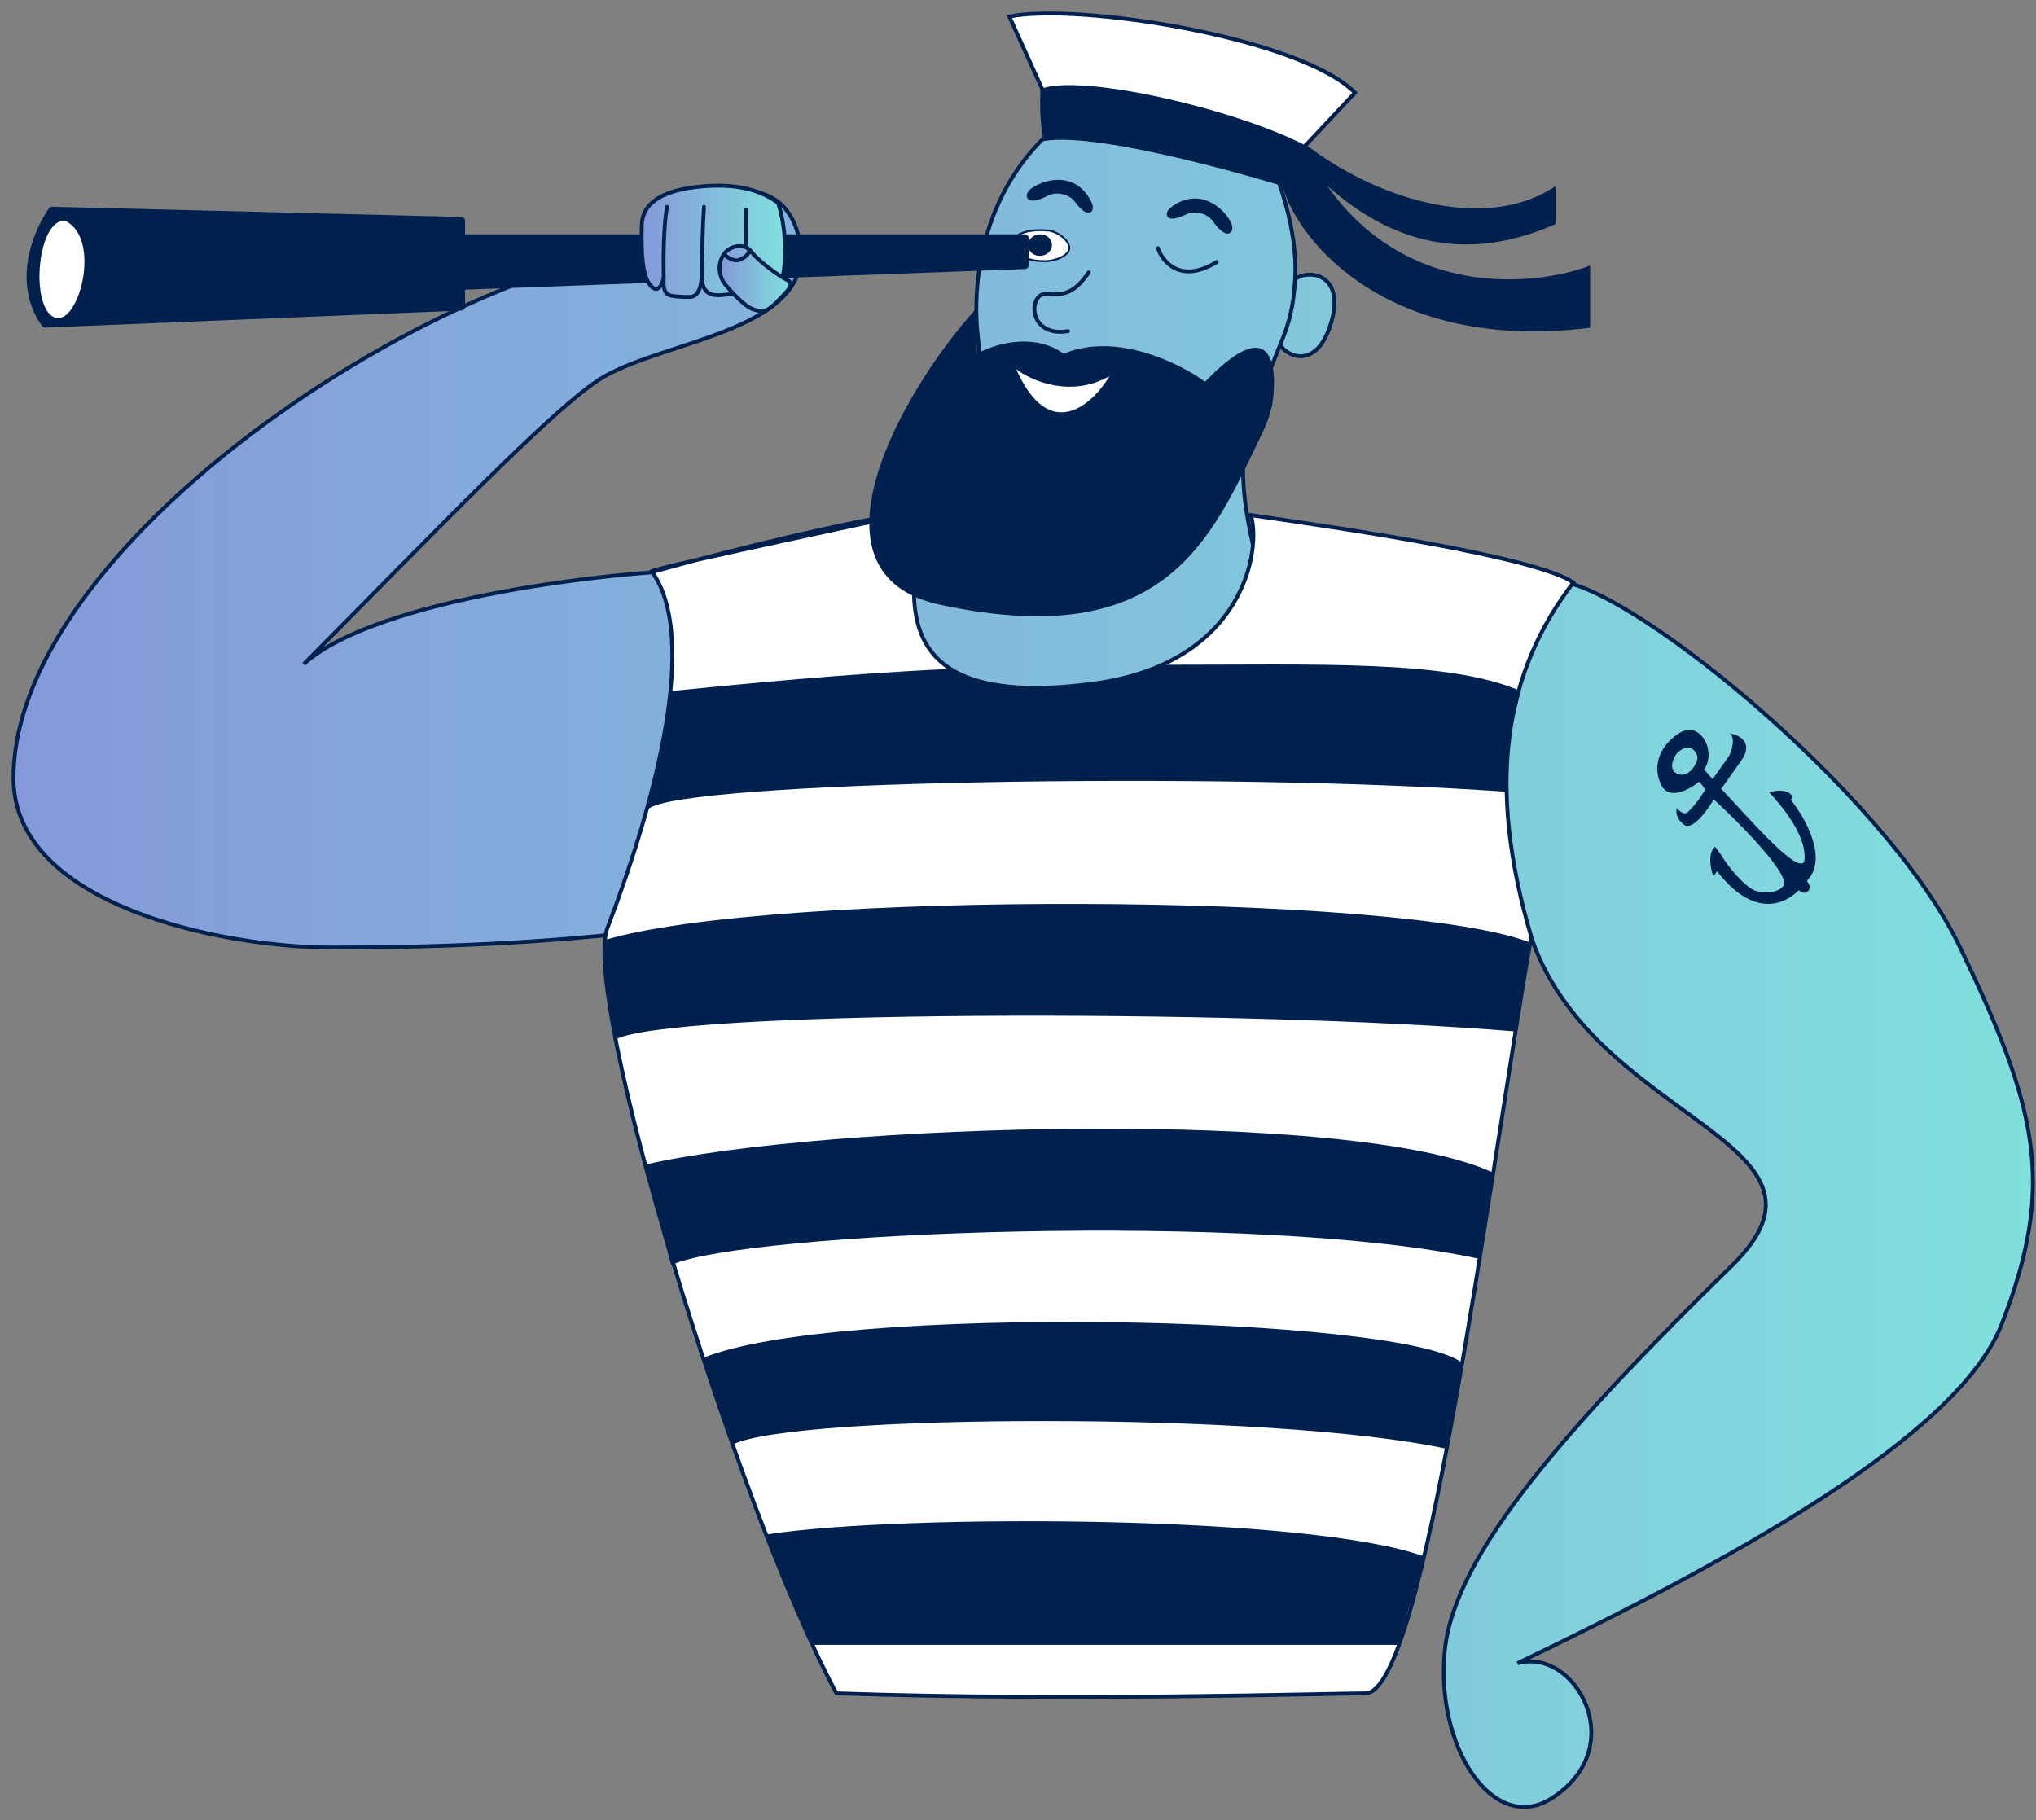 <?xml version="1.0" encoding="UTF-8"?> <svg xmlns="http://www.w3.org/2000/svg" width="151" height="135" viewBox="0 0 151 135" fill="none"><rect x="0" y="0" width="151" height="135" fill="#808080" stroke="none"/><path d="M72.544 25.147C71.929 20.018 73.383 13.819 77.929 9.761C81.605 7.538 91.624 5.196 94.496 12.582C95.544 15.276 96.202 18.175 96.052 20.698C97.146 19.916 99.804 20.385 98.709 23.981C97.602 27.619 95.27 26.326 94.957 25.544C94.592 26.411 93.132 30.271 92.769 30.86C91.333 35.578 92.893 40.191 94.09 45.149L89.725 49.252L76.979 54.383L65.566 48.129C65.823 42.231 73.159 30.276 72.544 25.147Z" fill="url(#paint0_linear)"></path><path d="M128.449 93.873C138.091 84.436 117.157 83.148 113.249 68.453C108.402 64.388 105.493 44.408 115.125 43.126C119.707 42.516 139.732 58.484 145.374 70.28C151.015 82.076 152.554 87.718 148.451 98.232C145.168 106.643 127.85 116.012 112.549 123.363C116.823 122.166 120.99 129.562 115.114 133.364C110.754 136.185 106.395 129.518 107.164 122.337C107.934 115.157 116.396 105.669 128.449 93.873Z" fill="url(#paint1_linear)"></path><path d="M22.535 49.252C27.89 44.377 45.868 42.188 54.31 42.188C62.752 42.188 48.7 68.998 48.7 68.998C43.571 69.511 36.906 70.28 24.595 70.28C16.645 70.28 1 67.203 1 57.715C1 43.353 22.458 26.771 39.725 20.531L46.905 19.762L48.995 15.07C52.927 14.215 57.932 12.582 59.209 17.454C61.095 24.648 48.952 25.147 44.336 28.224C40.643 30.686 32.365 39.337 22.535 49.252Z" fill="url(#paint2_linear)"></path><path d="M96.052 20.698C96.202 18.175 95.544 15.276 94.496 12.582C91.624 5.196 81.605 7.538 77.929 9.761C73.383 13.819 71.929 20.018 72.544 25.147C73.159 30.276 65.823 42.231 65.566 48.129L76.979 54.383L89.725 49.252L94.09 45.149C92.893 40.191 91.333 35.578 92.769 30.86C93.132 30.271 94.592 26.411 94.957 25.544M96.052 20.698C97.146 19.916 99.804 20.385 98.709 23.981C97.602 27.619 95.27 26.326 94.957 25.544M96.052 20.698C95.94 22.574 95.683 23.825 94.957 25.544M113.249 68.453C117.157 83.148 138.091 84.436 128.449 93.873C116.396 105.669 107.933 115.157 107.164 122.337C106.395 129.518 110.754 136.185 115.114 133.364C120.99 129.562 116.823 122.166 112.549 123.363C127.85 116.012 145.168 106.643 148.451 98.232C152.554 87.718 151.015 82.076 145.374 70.28C139.732 58.484 119.707 42.516 115.125 43.126C105.493 44.408 108.402 64.388 113.249 68.453ZM54.31 42.188C45.868 42.188 27.89 44.377 22.535 49.252C32.365 39.337 40.643 30.686 44.336 28.224C48.952 25.147 61.095 24.648 59.209 17.454C57.932 12.582 52.927 14.215 48.995 15.07L46.905 19.762L39.725 20.531C22.458 26.771 1 43.353 1 57.715C1 67.203 16.645 70.28 24.595 70.28C36.906 70.28 43.571 69.511 48.7 68.998C48.7 68.998 62.752 42.188 54.31 42.188Z" stroke="#00214E" stroke-width="0.287"></path><path d="M77.364 19.367L77.364 19.367L77.37 19.367C77.7 19.398 78.173 19.317 78.573 19.147C78.772 19.062 78.949 18.957 79.079 18.837C79.209 18.716 79.288 18.584 79.303 18.445C79.334 18.157 79.127 17.839 78.805 17.576C78.487 17.317 78.079 17.131 77.753 17.101C76.9 17.023 76.24 17.111 75.788 17.294C75.335 17.478 75.103 17.752 75.073 18.039C75.042 18.326 75.237 18.655 75.641 18.919C76.042 19.181 76.636 19.367 77.364 19.367Z" fill="white" stroke="#00214E" stroke-width="0.144"></path><path d="M78.015 18.234C77.973 18.676 77.543 19.007 77.056 18.977C76.569 18.946 76.206 18.565 76.248 18.122C76.29 17.682 76.719 17.349 77.206 17.38C77.694 17.41 78.056 17.793 78.015 18.234Z" fill="#00214E"></path><path d="M76.292 17.669V19.669C76.292 19.823 76.17 19.95 76.016 19.956L34.493 21.484V22.747C34.493 22.901 34.371 23.028 34.217 23.034L3.358 24.299C3.264 24.303 3.172 24.259 3.117 24.182C0.846 21.001 2.456 17.126 3.633 15.45C3.687 15.374 3.776 15.331 3.87 15.334L34.213 16.092C34.368 16.096 34.493 16.224 34.493 16.379V17.381H76.005C76.164 17.381 76.292 17.51 76.292 17.669Z" fill="#00214E"></path><path d="M4.024 23.536C2.266 22.782 2.722 16.617 4.669 16.363C4.75 16.353 4.834 16.372 4.906 16.411C7.565 17.818 5.795 24.295 4.024 23.536Z" fill="white"></path><path d="M80.982 15.065C79.962 12.836 77.75 13.12 76.525 13.95C76.277 14.118 76.053 14.424 76.192 14.69C76.4 15.088 77.208 14.789 77.674 14.534C78.377 14.15 79.308 14.431 79.687 14.93C80.256 15.679 80.591 15.837 80.821 15.768C81.088 15.688 81.098 15.319 80.982 15.065Z" fill="#00214E"></path><path d="M86.802 15.414C88.728 13.897 90.566 15.159 91.276 16.457C91.42 16.72 91.48 17.094 91.235 17.267C90.868 17.526 90.286 16.892 89.987 16.452C89.537 15.789 88.581 15.614 88.016 15.885C87.168 16.291 86.797 16.279 86.624 16.113C86.424 15.919 86.583 15.586 86.802 15.414Z" fill="#00214E"></path><path d="M80.751 20.202C80.238 20.886 79.48 22.079 77.761 21.793C76.222 21.536 76.134 25.075 79.212 24.562" stroke="#00214E" stroke-width="0.287" stroke-linecap="round"></path><path d="M85.879 18.407C86.221 19.433 87.571 21.074 90.238 19.433" stroke="#00214E" stroke-width="0.287" stroke-linecap="round"></path><path d="M51.715 41.522C57.708 39.946 64.756 38.325 67.159 38.153C70.75 37.897 60.877 53.372 81.044 50.715C92.325 49.228 93.551 40.709 92.769 38.208C100.548 39.319 114.021 41.364 116.688 43.211C111.564 49.878 110.228 58.192 113.562 69.475C110.279 88.391 105.63 125.599 101.27 125.599C98.766 125.599 79.388 126.197 62.035 125.599C54.599 111.751 42.854 73.388 45.11 68.669C48.705 59.181 51.809 47.275 48.37 42.429C47.894 42.429 49.306 42.071 51.715 41.522Z" fill="white"></path><path d="M67.159 38.153L67.149 38.01L67.159 38.153ZM81.044 50.715L81.063 50.857L81.044 50.715ZM92.769 38.208L92.789 38.066L92.564 38.033L92.632 38.251L92.769 38.208ZM116.688 43.211L116.802 43.298L116.894 43.178L116.77 43.093L116.688 43.211ZM113.562 69.475L113.703 69.499L113.709 69.466L113.699 69.434L113.562 69.475ZM62.035 125.599L61.909 125.667L61.948 125.74L62.03 125.742L62.035 125.599ZM45.11 68.669L45.24 68.732L45.245 68.72L45.11 68.669ZM48.409 42.567C49.455 42.274 50.583 41.969 51.752 41.661L51.679 41.383C50.509 41.691 49.379 41.997 48.331 42.291L48.409 42.567ZM51.752 41.661C54.747 40.873 58.005 40.075 60.815 39.451C63.628 38.827 65.98 38.382 67.17 38.297L67.149 38.01C65.935 38.097 63.562 38.547 60.752 39.171C57.939 39.795 54.677 40.595 51.679 41.383L51.752 41.661ZM67.17 38.297C67.369 38.282 67.504 38.324 67.599 38.396C67.695 38.469 67.77 38.589 67.822 38.768C67.926 39.133 67.917 39.681 67.864 40.371C67.76 41.73 67.489 43.582 67.743 45.355C67.998 47.138 68.785 48.862 70.802 49.963C72.809 51.058 76.01 51.523 81.063 50.857L81.025 50.572C75.995 51.235 72.867 50.763 70.94 49.711C69.024 48.666 68.274 47.035 68.027 45.314C67.78 43.582 68.044 41.78 68.151 40.393C68.203 39.709 68.219 39.111 68.098 38.689C68.036 38.474 67.935 38.291 67.772 38.167C67.608 38.042 67.399 37.992 67.149 38.01L67.17 38.297ZM81.063 50.857C86.742 50.109 89.908 47.586 91.552 44.917C93.189 42.259 93.311 39.461 92.906 38.165L92.632 38.251C93.009 39.456 92.908 42.168 91.308 44.767C89.713 47.354 86.627 49.834 81.025 50.572L81.063 50.857ZM92.749 38.35C96.638 38.906 101.948 39.694 106.619 40.575C108.954 41.015 111.128 41.478 112.883 41.945C114.645 42.414 115.963 42.883 116.607 43.329L116.77 43.093C116.08 42.615 114.714 42.136 112.957 41.667C111.192 41.197 109.011 40.733 106.672 40.292C101.995 39.411 96.679 38.621 92.789 38.066L92.749 38.35ZM116.574 43.123C111.415 49.836 110.08 58.2 113.424 69.516L113.699 69.434C110.375 58.183 111.713 49.92 116.802 43.298L116.574 43.123ZM113.42 69.45C111.776 78.922 109.797 92.933 107.678 104.605C106.62 110.437 105.528 115.673 104.431 119.45C103.881 121.339 103.332 122.855 102.788 123.897C102.516 124.418 102.249 124.813 101.989 125.075C101.728 125.339 101.489 125.455 101.27 125.455V125.743C101.597 125.743 101.905 125.568 102.193 125.277C102.482 124.986 102.764 124.563 103.043 124.03C103.6 122.963 104.155 121.424 104.706 119.53C105.809 115.738 106.902 110.49 107.961 104.656C110.077 92.995 112.064 78.945 113.703 69.499L113.42 69.45ZM101.27 125.455C98.758 125.455 79.39 126.054 62.04 125.455L62.03 125.742C79.385 126.341 98.774 125.743 101.27 125.743V125.455ZM62.162 125.531C58.45 118.62 53.658 105.579 50.075 93.669C48.284 87.716 46.797 82.05 45.898 77.58C45.448 75.344 45.147 73.411 45.028 71.891C44.968 71.131 44.955 70.478 44.99 69.944C45.026 69.407 45.111 69.002 45.24 68.731L44.981 68.608C44.828 68.927 44.74 69.375 44.703 69.925C44.667 70.478 44.681 71.146 44.742 71.914C44.862 73.449 45.166 75.395 45.616 77.636C46.517 82.119 48.008 87.794 49.8 93.752C53.385 105.666 58.183 118.73 61.909 125.667L62.162 125.531ZM45.245 68.72C47.044 63.972 48.722 58.614 49.52 53.832C49.919 51.441 50.098 49.19 49.96 47.229C49.823 45.27 49.368 43.587 48.487 42.346L48.253 42.512C49.091 43.694 49.538 45.317 49.674 47.249C49.809 49.18 49.633 51.407 49.236 53.785C48.443 58.54 46.772 63.879 44.976 68.619L45.245 68.72ZM48.37 42.285C48.357 42.285 48.347 42.285 48.34 42.284C48.336 42.284 48.333 42.284 48.331 42.284C48.329 42.283 48.328 42.283 48.328 42.283C48.328 42.283 48.329 42.283 48.329 42.284C48.33 42.284 48.331 42.284 48.333 42.285C48.336 42.285 48.342 42.287 48.35 42.291C48.361 42.297 48.406 42.322 48.419 42.383C48.431 42.445 48.399 42.487 48.391 42.496C48.385 42.503 48.38 42.508 48.377 42.51C48.375 42.512 48.373 42.513 48.373 42.513C48.373 42.513 48.375 42.512 48.382 42.508C48.388 42.505 48.396 42.502 48.407 42.497C48.5 42.459 48.699 42.399 48.997 42.32C49.589 42.163 50.542 41.936 51.747 41.662L51.684 41.382C50.479 41.656 49.521 41.883 48.923 42.042C48.628 42.121 48.411 42.185 48.298 42.231C48.27 42.243 48.242 42.256 48.218 42.271C48.207 42.278 48.189 42.291 48.172 42.31C48.158 42.327 48.123 42.374 48.138 42.442C48.151 42.508 48.201 42.538 48.22 42.548C48.242 42.559 48.264 42.564 48.277 42.566C48.305 42.571 48.338 42.572 48.37 42.572V42.285ZM51.747 41.662C55.567 40.793 61.895 39.447 67.19 38.294L67.129 38.013C61.836 39.166 55.505 40.513 51.684 41.382L51.747 41.662Z" fill="#00214E"></path><path d="M69.71 44.854C59.151 42.58 66.926 28.917 72.403 22.887V26.246C75.663 24.592 78.072 25.557 78.869 26.246C82.748 24.592 87.489 26.935 89.374 28.314C93.951 23.572 94.704 26.451 94.442 29.379C94.351 30.394 93.988 31.358 93.545 32.276C89.828 39.975 86.48 48.466 69.71 44.854Z" fill="#00214E"></path><path d="M74.856 1.226L77.416 6.873L96.649 10.976L100.495 6.873C96.392 2.77 79.985 0.2 74.856 1.226Z" fill="white" stroke="#00214E" stroke-width="0.287"></path><path d="M75.365 27.383C76.477 28.238 79.417 29.537 82.289 27.896C81.007 30.033 77.827 32.922 75.365 27.383Z" fill="white"></path><path d="M77.416 10.463C77.029 9.006 77.165 6.611 77.165 6.611C80.037 5.38 92.038 8.15 97.167 10.97C102.706 15.073 110.502 17.125 115.369 13.797V16.618C107.424 20.154 101.863 16.789 98.444 13.797C104.393 22.208 113.916 21.233 117.933 19.695V24.311C103.163 26.157 96.312 18.071 95.115 13.797C95.115 13.797 81.781 9.688 77.416 10.463Z" fill="#00214E"></path><path fill-rule="evenodd" clip-rule="evenodd" d="M51.438 13.895C51.775 13.85 52.107 13.817 52.434 13.796C53.496 13.727 54.498 13.787 55.405 14.002C56.275 14.208 57.057 14.557 57.722 15.07C58.597 17.947 58.172 20.956 57.722 21.224C57.465 21.305 57.185 21.378 56.885 21.443C56.808 21.466 56.735 21.482 56.664 21.489C55.75 21.591 55.45 21.287 55.322 20.577C55.505 21.875 54.696 21.778 54.227 21.824C53.973 21.848 53.712 21.87 53.446 21.89C53.432 21.892 53.418 21.893 53.405 21.893C52.311 21.958 52.09 21.31 52.039 20.577C51.913 22.328 51.1 21.985 50.788 22.025C50.564 22.021 50.356 22.009 50.163 21.988L49.802 21.937C49.224 21.828 49.182 21.296 49.224 20.577C48.912 21.985 48.286 21.224 48.286 21.224C47.574 20.495 47.582 18.428 47.589 17.316C47.59 17.201 47.591 17.087 47.591 16.973C47.591 16.32 47.591 14.932 49.933 14.211C50.354 14.082 50.851 13.973 51.438 13.895Z" fill="url(#paint3_linear)"></path><path d="M49.224 20.577C48.912 21.985 48.286 21.224 48.286 21.224C47.574 20.495 47.582 18.428 47.589 17.316C47.59 17.201 47.591 17.087 47.591 16.973C47.591 16.32 47.591 14.932 49.933 14.211C50.354 14.082 50.851 13.973 51.438 13.895C51.775 13.85 52.107 13.817 52.434 13.796C53.496 13.727 54.498 13.787 55.405 14.002C56.275 14.208 57.057 14.557 57.722 15.07C58.597 17.947 58.172 20.956 57.722 21.224C57.465 21.305 57.185 21.378 56.885 21.443M49.224 20.577C49.182 21.296 49.224 21.828 49.802 21.937M49.224 20.577C49.191 19.175 49.216 16.768 49.464 15.345M50.163 21.988C50.356 22.009 50.564 22.021 50.788 22.025C51.1 21.985 51.913 22.328 52.039 20.577M50.163 21.988L49.802 21.937M50.163 21.988C50.036 21.974 49.916 21.957 49.802 21.937M52.039 20.577C52.09 21.31 52.311 21.958 53.405 21.893C53.418 21.893 53.432 21.892 53.446 21.89C53.712 21.87 53.973 21.848 54.227 21.824C54.696 21.778 55.505 21.875 55.322 20.577M52.039 20.577C52.056 19.174 52.11 16.873 52.21 15.345M55.322 20.577C55.45 21.287 55.75 21.591 56.664 21.489M55.322 20.577C55.306 19.216 55.294 17.015 55.316 15.54M56.885 21.443C56.808 21.466 56.735 21.482 56.664 21.489M56.885 21.443C56.812 21.459 56.739 21.474 56.664 21.489" stroke="#00214E" stroke-width="0.287" stroke-linecap="round" stroke-linejoin="round"></path><path d="M113.561 69.944C104.337 66.192 56.905 66.036 44.773 69.749C44.773 70.569 45.274 75.043 45.524 77.177C48.726 74.923 91.518 74.79 112.466 76.51L113.561 69.944Z" fill="#00214E"></path><path d="M110.747 86.985C100.429 82.138 61.032 83.325 47.775 86.399L49.776 93.827C55.179 91.368 93.55 89.799 109.809 93.394L110.747 86.985Z" fill="#00214E"></path><path d="M108.402 101.055C103.799 97.571 61.814 96.677 52.09 100.743L54.341 107.147C58.743 104.893 94.3 104.647 107.307 107.465L108.402 101.055Z" fill="#00214E"></path><path d="M105.588 115.438C97.183 112.364 66.91 112.27 56.905 113.807C56.905 114.421 59.245 119.326 60.163 122.004H103.712L105.588 115.438Z" fill="#00214E"></path><path fill-rule="evenodd" clip-rule="evenodd" d="M111.81 58.734V55.092L112.779 51.258C107.465 48.925 97.729 49.314 86.202 49.308C80.255 51.883 72.852 51.055 70.412 49.62C62.637 49.973 55.112 50.735 49.736 51.258C49.583 54.85 48.088 60.003 48.088 60.003C50.339 57.954 90.548 57.197 111.81 58.734Z" fill="#00214E"></path><path d="M55.718 18.666C56.187 19.291 57.593 20.385 58.532 20.854C58.844 21.167 58.391 21.62 57.596 22.416L57.593 22.418C56.812 23.199 56.499 23.199 55.718 22.887C55.405 22.762 54.623 22.105 53.841 21.167C53.151 20.338 53.314 19.388 53.685 18.854C53.734 18.783 53.787 18.72 53.841 18.666C54.266 18.241 55.076 18.073 55.573 18.509C55.625 18.555 55.673 18.607 55.718 18.666Z" fill="url(#paint4_linear)"></path><path d="M53.685 18.854C53.734 18.783 53.787 18.72 53.841 18.666C54.266 18.241 55.076 18.073 55.573 18.509M53.685 18.854C53.314 19.388 53.151 20.338 53.841 21.167C54.623 22.105 55.405 22.762 55.718 22.887C56.499 23.199 56.812 23.199 57.593 22.418C58.391 21.62 58.844 21.167 58.532 20.854C57.593 20.385 56.187 19.291 55.718 18.666C55.673 18.607 55.625 18.555 55.573 18.509M53.685 18.854C53.946 19.104 54.444 19.403 54.78 19.291C55.249 19.135 55.585 18.822 55.573 18.509" stroke="#00214E" stroke-width="0.287"></path><path fill-rule="evenodd" clip-rule="evenodd" d="M130.217 66.081C129.509 65.867 128.196 64.365 127.639 63.398L127.201 62.801C126.651 63.274 126.845 64.342 127.038 64.904C127.053 64.947 127.11 64.955 127.137 64.917L127.345 64.623C130.103 68.178 132.397 67.05 133.399 66.039C133.895 66.39 134.089 66.169 134.208 65.909C134.242 65.833 134.236 65.745 134.196 65.671L134.011 65.326C135.614 63.709 133.881 60.649 132.814 59.322L132.95 59.13C132.707 58.501 131.687 58.619 131.207 58.758C133.283 61.021 133.923 62.636 133.834 63.768C133.617 65.219 129.785 60.768 127.659 58.507C127.749 58.38 128.157 57.804 129.13 56.429C130.103 55.054 128.967 54.498 128.277 54.393C128.735 54.717 128.437 55.652 128.231 56.079L127.015 57.798L126.386 57.067C127.331 55.73 126.097 53.424 124.578 54.355C123.06 55.287 122.496 56.894 123.237 58.278C123.829 59.385 125.35 58.531 126.036 57.966L126.474 58.562C126.474 58.562 125.944 59.498 125.186 60.23C124.844 60.561 124.359 59.932 124.359 59.932C124.288 60.168 124.298 60.748 124.909 61.18C125.52 61.612 126.581 60.166 127.103 59.294C128.032 60.142 130.118 62.171 131.321 63.71C132.525 65.249 132.423 65.635 132.11 65.871C131.442 66.375 130.512 66.17 130.217 66.081ZM124.429 57.402C123.71 57.123 124.071 56.289 124.341 55.907C125.342 54.896 125.836 55.818 125.892 56.144C125.948 56.471 125.328 57.752 124.429 57.402Z" fill="#00214E"></path><defs><linearGradient id="paint0_linear" x1="1" y1="72.338" x2="150.769" y2="72.338" gradientUnits="userSpaceOnUse"><stop stop-color="#8599DA"></stop><stop offset="1" stop-color="#80E0DD"></stop></linearGradient><linearGradient id="paint1_linear" x1="1" y1="72.338" x2="150.769" y2="72.338" gradientUnits="userSpaceOnUse"><stop stop-color="#8599DA"></stop><stop offset="1" stop-color="#80E0DD"></stop></linearGradient><linearGradient id="paint2_linear" x1="1" y1="72.338" x2="150.769" y2="72.338" gradientUnits="userSpaceOnUse"><stop stop-color="#8599DA"></stop><stop offset="1" stop-color="#80E0DD"></stop></linearGradient><linearGradient id="paint3_linear" x1="47.588" y1="17.999" x2="58.231" y2="17.999" gradientUnits="userSpaceOnUse"><stop stop-color="#8599DA"></stop><stop offset="1" stop-color="#80E0DD"></stop></linearGradient><linearGradient id="paint4_linear" x1="53.365" y1="20.727" x2="58.631" y2="20.727" gradientUnits="userSpaceOnUse"><stop stop-color="#8599DA"></stop><stop offset="1" stop-color="#80E0DD"></stop></linearGradient></defs></svg> 